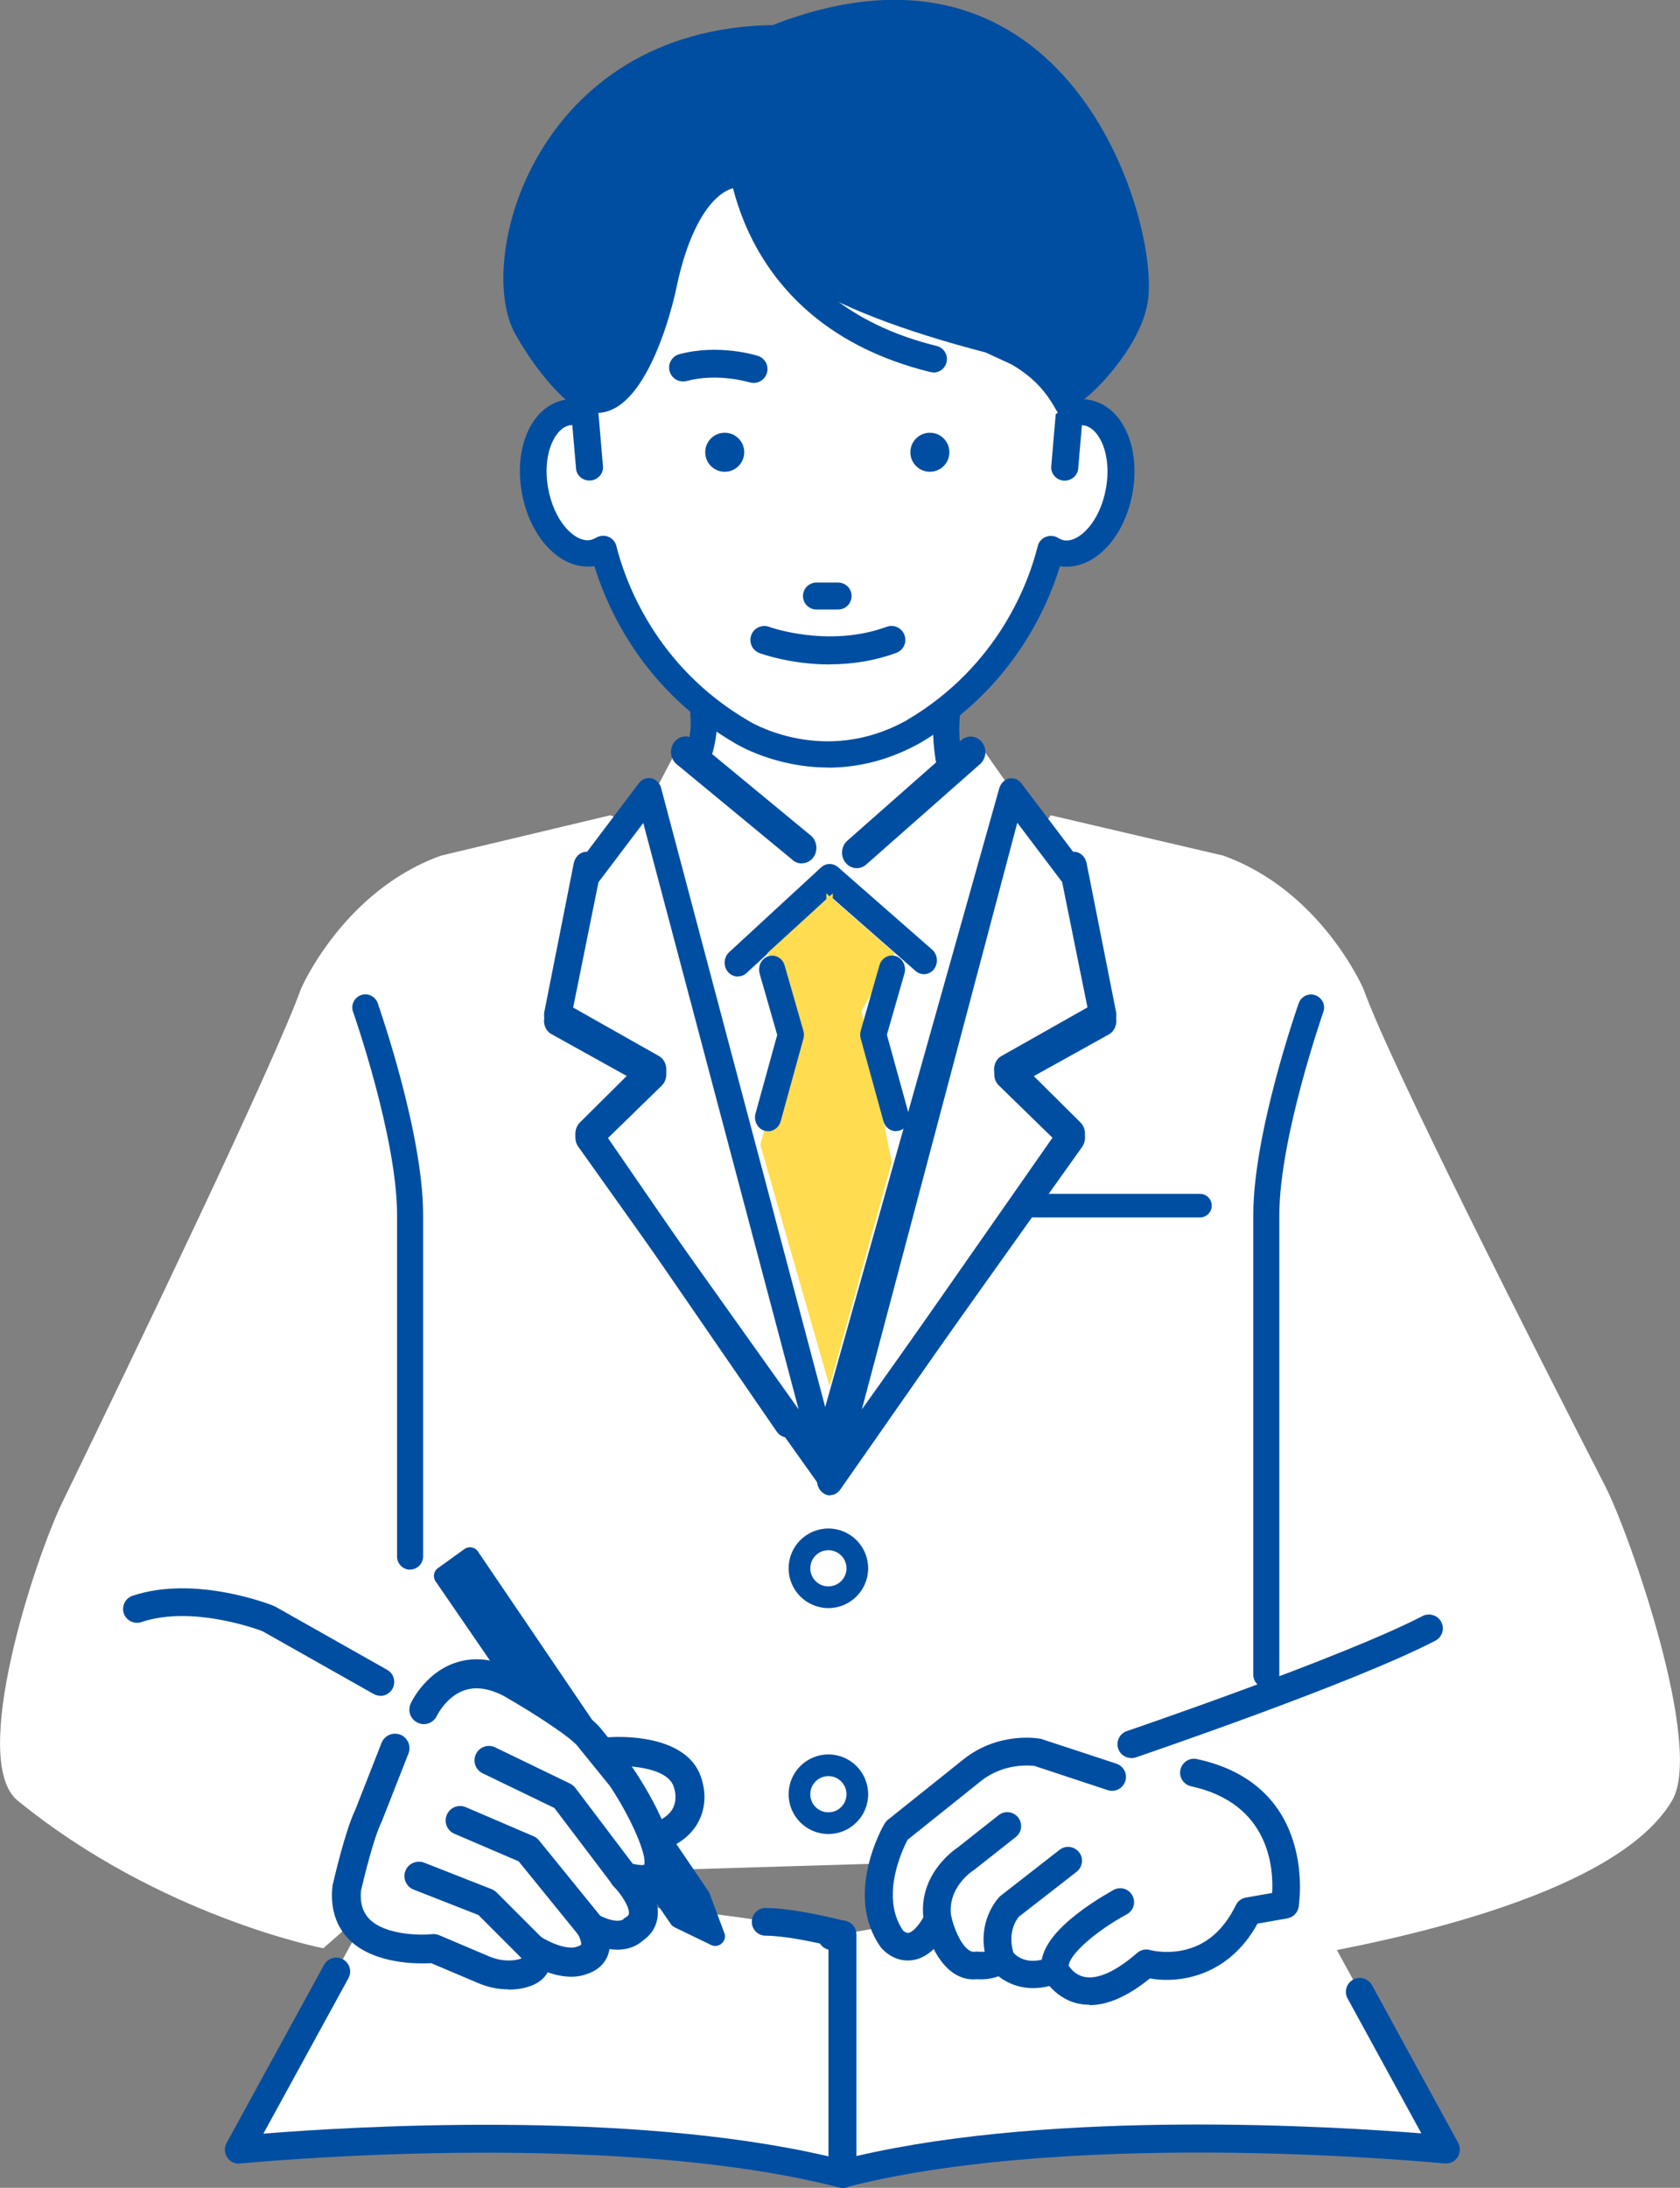 <?xml version="1.0" encoding="UTF-8"?>
<svg id="_レイヤー_2" data-name="レイヤー 2" xmlns="http://www.w3.org/2000/svg" viewBox="0 0 130.95 170.43">
  <rect x="0" y="0" width="130.95" height="170.43" fill="#808080" stroke="none"/>
  <defs>
    <style>
      .cls-1 {
        fill: #fff;
      }

      .cls-2 {
        fill: #004ea2;
      }

      .cls-3 {
        fill: #ffdc50;
      }
    </style>
  </defs>
  <g id="_イラスト" data-name="イラスト">
    <g>
      <path class="cls-1" d="M65.66,150.69s27.82-5.69,37.88,0l9.17,16.76s-28.71-2.85-47.05,1.9v-18.66Z"/>
      <path class="cls-1" d="M65.66,150.69s-27.82-5.69-37.88,0l-9.17,16.76s28.71-2.85,47.05,1.9v-18.66Z"/>
      <path class="cls-2" d="M65.66,170.43c-.24,0-.47-.08-.66-.23-.26-.2-.42-.52-.42-.86v-17.46c-.41-.1-.74-.43-.81-.87-.01-.06-.02-.12-.02-.18,0-.52.37-.98.9-1.07l.83-.14c.58-.1,1.13.28,1.24.85,0,.02,0,.04.01.07,0,.06.01.11.01.17v17.25c15.63-3.65,37.33-2.31,44.05-1.77l-5.75-10.51c-.29-.52-.09-1.18.43-1.47.52-.29,1.18-.09,1.47.43l6.72,12.29c.19.35.17.78-.05,1.12-.22.34-.61.52-1.01.48-.07,0-7.26-.71-16.57-.83-8.56-.11-20.74.27-30.1,2.69-.09.02-.18.03-.27.03Z"/>
      <path class="cls-2" d="M65.66,170.43c-.09,0-.18-.01-.27-.03-9.35-2.42-21.53-2.8-30.1-2.69-9.32.12-16.5.82-16.57.83-.4.04-.79-.14-1.01-.48-.22-.33-.24-.76-.05-1.12l7.6-13.88c.29-.52.94-.72,1.47-.43.52.29.72.94.43,1.47l-6.63,12.11c6.72-.54,28.41-1.88,44.05,1.77v-16.43c-1.2-.28-3.46-.76-4.9-.76-.6,0-1.08-.48-1.08-1.08s.48-1.08,1.08-1.08c2.31,0,6.1.99,6.26,1.03.48.12.81.55.81,1.05v18.66c0,.33-.16.65-.42.86-.19.15-.43.23-.66.23Z"/>
      <path class="cls-1" d="M89.1,144.55l4.3,3.42c.89,1.26,2.66,5.69,7.59,4.55,1.93-.44,24.42-3.81,29.35-12.27,2.47-4.23-3.29-20.71-5.22-24.48-5.44-10.61-16.78-32.94-18.84-38.72,0,0-3.28-7.66-10.94-10.4l-13.45-3.14s-6.17,11.24-34.32,0l-13.18,3.14c-7.66,2.74-10.94,10.4-10.94,10.4-2.03,5.69-13.05,28.58-18.59,39.98-2.16,4.45-7.31,20.12-3.48,23.24,11.09,9.04,23.82,11.5,23.82,11.5l6.23-5.48,57.67-1.74Z"/>
      <g>
        <polygon class="cls-1" points="55.11 48.93 53.6 69.85 64.82 108.47 75.15 70.94 73.16 50.12 55.11 48.93"/>
        <path class="cls-1" d="M64.83,108.47l-11.4-38.6v-.03s1.53-21.07,1.53-21.07l18.34,1.2,2.18,20.29h0l-10.66,38.21ZM53.76,69.83l11.06,38.63,10.05-36.49-1.85-21.71-17.75-1.16-1.5,20.73Z"/>
      </g>
      <path class="cls-2" d="M45.77,69.33c-.34,0-.67-.17-.87-.48-.3-.48-.15-1.1.33-1.4.09-.06,9.18-5.78,8.58-11.69-.06-.56.35-1.06.91-1.12.56-.05,1.06.35,1.12.91.73,7.18-9.11,13.36-9.53,13.62-.17.1-.35.15-.54.15Z"/>
      <path class="cls-2" d="M78.08,69.16c-.29,0-.58-.13-.79-.37-.21-.26-5.2-6.41-4.49-13.37.06-.56.56-.97,1.12-.91.56.06.97.56.91,1.12-.62,6.11,3.99,11.82,4.04,11.88.36.43.29,1.08-.14,1.43-.19.16-.42.23-.65.23Z"/>
      <g>
        <polygon class="cls-1" points="64.67 67.78 55.23 79.82 49.18 65.22 52.83 58.26 64.67 67.78"/>
        <polygon class="cls-1" points="64.67 67.78 74.89 79.13 80.95 64.53 76.54 58.26 64.67 67.78"/>
      </g>
      <g>
        <polygon class="cls-1" points="50.57 61.77 64.71 115.08 45.86 88.61 50.91 83.69 43.42 79.54 45.71 68.19 50.57 61.77"/>
        <path class="cls-2" d="M64.71,116.22c-.3,0-.6-.15-.79-.43l-18.85-26.47c-.34-.48-.28-1.17.13-1.58l3.89-3.79-6.12-3.4c-.42-.23-.65-.76-.54-1.28l2.29-11.34c.04-.18.11-.35.22-.49l4.86-6.43c.24-.32.62-.46.98-.38.37.09.66.39.76.79l14.14,53.31c.14.52-.07,1.08-.5,1.34-.15.09-.31.13-.47.13ZM47.27,88.75l14.98,21.04-12.11-45.68-3.49,4.61-2.06,10.19,6.78,3.76c.31.17.51.5.56.88.04.38-.09.76-.34,1.01l-4.31,4.2Z"/>
      </g>
      <g>
        <polygon class="cls-1" points="78.85 61.77 64.71 115.08 83.56 88.61 78.51 83.69 86.01 79.54 83.71 68.19 78.85 61.77"/>
        <path class="cls-2" d="M64.71,116.22c-.16,0-.32-.04-.47-.13-.43-.25-.87-3.07-.73-3.6l14.37-51.05c.11-.4.4-.71.76-.79.37-.09.74.06.98.38l4.86,6.43c.11.14.18.31.22.49l2.29,11.34c.1.51-.12,1.04-.54,1.28l-6.12,3.4,3.89,3.79c.41.4.47,1.1.13,1.58l-18.85,26.47c-.2.28-.49.43-.79.43ZM79.29,64.11l-12.11,45.68,14.98-21.04-4.31-4.2c-.26-.25-.39-.63-.34-1.01.04-.38.25-.71.56-.88l6.78-3.76-2.06-10.19-3.49-4.61Z"/>
      </g>
      <g>
        <path class="cls-2" d="M64.71,116.47c.3,0,.59-.15.79-.44l18.85-26.98c.34-.49.28-1.2-.13-1.61l-3.89-3.86,6.12-3.46c.42-.24.65-.78.54-1.3l-2.29-11.56c-.12-.63-.67-1.02-1.22-.88-.55.14-.89.77-.77,1.39l2.12,10.67-6.78,3.83c-.31.17-.51.51-.56.9-.04.39.09.77.34,1.03l4.31,4.28-18.24,26.11c-.35.5-.28,1.23.16,1.64.19.17.41.26.63.26Z"/>
        <path class="cls-2" d="M61.35,111.98c.22,0,.44-.08.63-.25.44-.4.52-1.13.17-1.64l-14.88-21.61,4.32-4.28c.26-.26.39-.64.34-1.03-.04-.39-.25-.72-.56-.9l-6.78-3.83,2.12-10.67c.12-.63-.22-1.25-.77-1.39-.55-.14-1.09.25-1.22.88l-2.29,11.56c-.1.52.12,1.06.54,1.3l6.12,3.46-3.89,3.86c-.41.41-.47,1.11-.13,1.6l15.48,22.49c.2.29.5.44.8.44Z"/>
      </g>
      <g>
        <path class="cls-2" d="M62.49,67.13c-.25,0-.49-.09-.69-.28l-9.05-7.46c-.41-.4-.44-1.08-.06-1.52.38-.44,1.02-.47,1.44-.07l9.05,7.46c.41.4.44,1.08.06,1.52-.2.23-.47.35-.75.35Z"/>
        <path class="cls-2" d="M62.49,67.26c-.29,0-.56-.11-.77-.32l-9.04-7.46c-.23-.23-.36-.52-.38-.85-.01-.32.09-.63.3-.87.43-.49,1.15-.53,1.62-.08l9.04,7.46c.47.46.5,1.23.08,1.72-.22.25-.52.39-.84.39ZM53.44,57.65c-.24,0-.48.1-.65.3-.33.38-.31.98.06,1.33l9.04,7.46c.36.35.95.32,1.26-.05.33-.38.31-.98-.06-1.33l-9.04-7.46c-.17-.17-.39-.25-.61-.25Z"/>
      </g>
      <g>
        <path class="cls-2" d="M66.78,67.49c-.27,0-.55-.12-.75-.34-.38-.44-.36-1.12.06-1.52l8.88-7.83c.41-.4,1.05-.38,1.44.06.38.44.36,1.12-.06,1.52l-8.88,7.83c-.2.19-.44.29-.69.29Z"/>
        <path class="cls-2" d="M66.78,67.63c-.32,0-.62-.14-.84-.39-.43-.49-.4-1.26.06-1.71l8.88-7.83c.22-.22.51-.32.82-.32.31.01.59.15.8.39.43.49.4,1.26-.06,1.71l-8.88,7.83c-.21.2-.48.32-.77.32ZM75.66,57.65c-.22,0-.44.09-.6.25l-8.88,7.83c-.35.35-.38.94-.04,1.33.32.37.91.39,1.26.05l8.88-7.83c.35-.35.38-.95.04-1.33-.16-.18-.38-.29-.62-.3-.01,0-.02,0-.03,0Z"/>
      </g>
      <path class="cls-2" d="M57.5,76.07c-.28,0-.57-.13-.77-.37-.37-.45-.32-1.13.1-1.52l7.17-6.61c.38-.35.93-.35,1.32-.02l7.34,6.43c.43.38.49,1.06.14,1.52-.36.46-1,.52-1.43.14l-6.67-5.84-6.51,6c-.19.18-.43.26-.67.26Z"/>
      <polygon class="cls-3" points="69.73 74.24 64.91 70.05 64.92 69.59 64.66 69.82 64.41 69.59 64.41 70.05 59.82 74.24 62.17 78.74 59.26 89.18 64.66 107.98 69.51 90.54 67.16 78.74 69.73 74.24"/>
      <path class="cls-2" d="M59.87,88.12c-.09,0-.19-.01-.29-.04-.54-.17-.85-.77-.69-1.34l1.69-6.12-1.37-4.78c-.16-.57.14-1.17.68-1.35.54-.17,1.11.15,1.27.72l1.46,5.09c.06.2.06.41,0,.62l-1.77,6.43c-.13.47-.54.78-.98.78Z"/>
      <path class="cls-2" d="M69.84,88.12c-.44,0-.85-.31-.98-.78l-1.77-6.43c-.06-.2-.05-.42,0-.62l1.46-5.09c.16-.57.73-.89,1.27-.72.54.17.84.78.68,1.35l-1.37,4.78,1.69,6.12c.16.57-.15,1.17-.69,1.34-.1.03-.19.04-.29.04Z"/>
      <g>
        <g>
          <path class="cls-1" d="M84.71,32.13c-.45-.07-.9,0-1.34.17l-18.88-25.61c-3.13-.3-15.82,4.35-19.04,22.35l.16,3.26c-.44-.18-.89-.24-1.34-.17-1.94.32-3.09,3.03-2.56,6.05.53,3.02,2.53,5.22,4.48,4.91.31-.05.59-.17.86-.33.68,2.74,3.12,9.79,10.78,14.26,0,0,6.27,3.9,13.33,0,7.67-4.47,10.1-11.53,10.78-14.26.26.16.55.28.85.33,1.95.32,3.95-1.88,4.48-4.91.53-3.02-.62-5.73-2.56-6.05Z"/>
          <g>
            <path class="cls-2" d="M84.86,31.26c-.23-.04-.47-.05-.7-.04l-1.72,1.11-.34,4.02c-.04.49.34.92.85.96.03,0,.05,0,.08,0,.48,0,.88-.35.92-.82l.3-3.49c.11,0,.22,0,.32,0,1.23.2,2.28,2.31,1.81,5.02-.47,2.71-2.18,4.38-3.41,4.18-.17-.03-.34-.09-.52-.2-.25-.15-.56-.18-.84-.07-.28.11-.48.34-.55.62-.67,2.7-3.02,9.42-10.35,13.7-6.46,3.57-12.12.16-12.38,0-7.34-4.28-9.69-11.01-10.36-13.71-.07-.28-.27-.51-.55-.62-.11-.04-.23-.07-.35-.07-.17,0-.34.05-.49.14-.18.11-.34.17-.51.2-1.24.2-2.94-1.47-3.42-4.18-.47-2.71.57-4.82,1.81-5.02.11-.02.21-.02.33,0l.3,3.49c.04.47.44.82.92.82.03,0,.05,0,.08,0,.51-.04.89-.47.85-.96l-.35-4.11-.15-3.14-1.84-.21c-.01.06-.02.13-.01.19l.1,2.13c-.17,0-.35.01-.52.04-2.49.41-3.94,3.51-3.32,7.08.62,3.56,3.06,6.04,5.55,5.64.02,0,.05,0,.07-.01,1.01,3.34,3.78,9.66,10.91,13.82.18.11,3.11,1.89,7.23,1.89,2.11,0,4.54-.47,7.06-1.87,0,0,.01,0,.02-.01,7.15-4.17,9.92-10.49,10.93-13.83.02,0,.05,0,.07.01,2.48.4,4.92-2.07,5.54-5.64.62-3.56-.84-6.67-3.32-7.08Z"/>
            <path class="cls-2" d="M64.55,59.79c-4.17,0-7.17-1.83-7.29-1.91-7.07-4.12-9.88-10.36-10.93-13.78-2.55.38-5.02-2.13-5.66-5.75-.38-2.16-.02-4.21.98-5.62.63-.89,1.48-1.44,2.44-1.6.13-.02.27-.04.41-.04l-.1-2c0-.07,0-.15.01-.22l.02-.12,2.06.23.16,3.25.35,4.1c.02.26-.06.52-.24.73-.18.21-.44.35-.73.37-.6.04-1.09-.38-1.13-.93l-.29-3.38c-.07,0-.13,0-.19.01-.38.06-.74.32-1.05.75-.69.97-.93,2.51-.65,4.12.46,2.63,2.09,4.26,3.27,4.07.15-.03.31-.09.47-.18.28-.17.65-.2.95-.08.31.12.55.39.63.71.67,2.68,3.01,9.37,10.3,13.63.24.15,5.88,3.52,12.26,0,7.29-4.25,9.63-10.94,10.29-13.62.08-.32.31-.58.63-.71.31-.12.67-.09.95.08.16.1.32.16.47.19,1.17.19,2.81-1.44,3.27-4.07.28-1.61.04-3.15-.65-4.12-.31-.43-.67-.69-1.05-.76-.06,0-.11-.01-.18-.01l-.29,3.38c-.05.55-.55.97-1.13.93-.29-.02-.54-.15-.73-.37-.17-.21-.26-.46-.24-.73l.35-4.08,1.8-1.16h.03c.24-.02.49,0,.73.04h0c.97.16,1.81.71,2.45,1.6,1,1.41,1.36,3.46.98,5.62-.63,3.62-3.11,6.13-5.66,5.75-1.05,3.42-3.86,9.66-10.96,13.8-2.28,1.26-4.68,1.89-7.15,1.89ZM46.5,43.81l.03.11c1.02,3.36,3.77,9.62,10.85,13.74.13.08,3.06,1.87,7.16,1.87,2.43,0,4.78-.62,7-1.85,7.11-4.15,9.88-10.4,10.89-13.77l.03-.11.18.03c2.41.39,4.79-2.04,5.4-5.53.36-2.07,0-4.1-.94-5.43-.59-.83-1.38-1.35-2.28-1.5-.21-.03-.43-.05-.64-.04l-1.64,1.05-.34,3.96c-.02.2.05.39.18.54.14.16.33.26.55.28.44.03.82-.28.86-.7l.31-3.6h.11c.13-.02.25-.02.35,0,.45.07.87.37,1.22.86.73,1.02.99,2.63.69,4.31-.49,2.78-2.27,4.49-3.56,4.28-.19-.03-.37-.1-.56-.22-.22-.13-.49-.16-.73-.06-.24.09-.41.29-.47.53-.67,2.71-3.04,9.48-10.41,13.78-6.51,3.6-12.27.15-12.51,0-7.38-4.3-9.75-11.07-10.42-13.78-.06-.24-.24-.44-.47-.53-.24-.09-.51-.07-.73.06-.19.12-.37.19-.56.22-1.3.21-3.08-1.5-3.56-4.28-.29-1.68-.03-3.29.69-4.31.35-.49.77-.79,1.22-.86.11-.02.22-.02.36,0h.11s.31,3.6.31,3.6c.04.41.42.73.86.7.22-.02.41-.12.55-.28.13-.15.19-.35.18-.54l-.35-4.11-.15-3.04-1.6-.18s0,.03,0,.05l.11,2.26h-.13c-.17,0-.33.01-.5.04-.9.15-1.68.66-2.28,1.5-.95,1.34-1.3,3.37-.94,5.43.61,3.49,2.99,5.92,5.4,5.53l.18-.03Z"/>
          </g>
        </g>
        <g>
          <path class="cls-2" d="M63.64,47.35h1.69c.51,0,.92-.41.92-.92s-.41-.92-.92-.92h-1.69c-.51,0-.92.41-.92.92s.41.92.92.92Z"/>
          <path class="cls-2" d="M65.33,47.48h-1.69c-.58,0-1.05-.47-1.05-1.05s.47-1.05,1.05-1.05h1.69c.58,0,1.05.47,1.05,1.05s-.47,1.05-1.05,1.05ZM63.64,45.63c-.44,0-.8.36-.8.8s.36.8.8.8h1.69c.44,0,.8-.36.8-.8s-.36-.8-.8-.8h-1.69Z"/>
        </g>
        <path class="cls-2" d="M60.26,1.95c-18.58.3-23.3,18.37-20.1,24.06,2.03,3.62,4.07,5.24,4.07,5.24,5.76,4.43,8.46-8.67,8.46-8.67.96-4.8,2.89-7.99,5.08-8.02-.64,5.33,5.86,9.45,19.06,12.9l2.02.93c2.45,1.43,3.13,3,3.7,3.93,0,.01,1.71-1.11,1.72-1.11.36.04,4.78-4.07,5.23-7.95.75-6.48-6.4-30.16-29.24-21.32Z"/>
        <g>
          <path class="cls-2" d="M81.83,25.02s-.06,0-.08,0c-14.08-1.28-14.24-12.38-14.24-12.49,0-.51.41-.92.92-.92s.92.41.92.92c0,.4.21,9.54,12.57,10.66.51.05.88.49.83,1-.04.48-.44.84-.92.84ZM69.34,12.53h0,0Z"/>
          <path class="cls-2" d="M81.83,25.15s-.06,0-.1,0c-14.19-1.29-14.35-12.5-14.35-12.62,0-.58.47-1.05,1.05-1.05s1.05.47,1.05,1.05c0,.38.21,9.42,12.45,10.53.28.03.53.16.71.37.18.21.26.49.24.77-.05.54-.5.95-1.04.95ZM68.42,11.74c-.44,0-.79.36-.79.79,0,.11.17,11.1,14.12,12.36.45.04.82-.28.86-.72.02-.21-.04-.42-.18-.58-.14-.16-.33-.26-.54-.28-12.47-1.13-12.68-10.39-12.68-10.79,0-.44-.36-.79-.79-.79Z"/>
        </g>
        <g>
          <path class="cls-2" d="M73.08,28.82c-.17.07-.36.08-.55.03-15.53-3.81-15.79-17.35-15.79-17.49,0-.51.41-.92.91-.93.51,0,.92.41.93.91,0,.51.29,12.25,14.39,15.72.49.12.8.62.67,1.11-.07.3-.29.54-.56.64Z"/>
          <path class="cls-2" d="M72.76,29.01c-.08,0-.17-.01-.25-.03-15.64-3.84-15.89-17.48-15.89-17.61,0-.28.11-.54.3-.74.2-.2.46-.31.74-.31h0c.57,0,1.04.47,1.05,1.04,0,.49.28,12.15,14.3,15.59.56.14.91.71.77,1.27-.08.33-.32.61-.64.73-.12.05-.25.07-.37.07ZM57.66,10.56s0,0,0,0c-.21,0-.41.08-.56.24-.15.15-.23.35-.23.56,0,.14.24,13.58,15.7,17.37.16.04.32.03.47-.03h0c.24-.09.42-.3.49-.55.1-.42-.16-.85-.58-.96-14.2-3.49-14.48-15.34-14.49-15.84,0-.43-.36-.79-.79-.79Z"/>
        </g>
        <g>
          <path class="cls-2" d="M72.48,33.71c-.84,0-1.52.68-1.52,1.52s.68,1.52,1.52,1.52,1.52-.68,1.52-1.52-.68-1.52-1.52-1.52Z"/>
          <path class="cls-2" d="M56.49,33.71c-.84,0-1.52.68-1.52,1.52s.68,1.52,1.52,1.52,1.52-.68,1.52-1.52-.68-1.52-1.52-1.52Z"/>
        </g>
        <g>
          <path class="cls-2" d="M59.62,29.03c.16-.49-.11-1.01-.6-1.16-.12-.04-2.98-.93-6.02-.13-.49.13-.79.64-.66,1.13.13.49.64.79,1.13.66,2.49-.66,4.94.09,4.98.1.09.03.19.04.28.04.39,0,.76-.25.88-.64Z"/>
          <path class="cls-2" d="M58.74,29.83c-.11,0-.22-.02-.33-.05-.02,0-2.44-.75-4.89-.1-.58.15-1.17-.19-1.33-.77-.07-.28-.04-.57.11-.82.15-.25.38-.43.66-.5,3.07-.82,5.98.09,6.11.13.57.18.89.79.7,1.36-.14.45-.56.75-1.03.75ZM55.68,29.1c1.59,0,2.81.37,2.83.38.4.13.84-.1.96-.5h0c.13-.4-.09-.83-.5-.96-.12-.04-2.95-.91-5.93-.12-.2.05-.36.18-.47.36-.1.18-.13.38-.08.58.11.41.53.65.94.54.77-.21,1.54-.28,2.24-.28Z"/>
        </g>
        <g>
          <path class="cls-2" d="M69.17,48.99c-4.61,1.69-9.22.02-9.27,0-.48-.18-1.01.06-1.19.54-.18.48.06,1.01.54,1.19.14.05,2.4.88,5.43.88,1.56,0,3.33-.22,5.12-.88.48-.18.73-.71.55-1.19-.18-.48-.71-.73-1.19-.55Z"/>
          <path class="cls-2" d="M64.68,51.76c-3.08,0-5.39-.85-5.49-.89-.56-.21-.84-.84-.63-1.4.21-.56.83-.84,1.39-.64.04.02,4.62,1.66,9.16,0h0c.56-.21,1.19.08,1.39.64.1.27.09.57-.03.83-.12.26-.34.46-.61.56-1.6.59-3.35.89-5.18.89ZM59.58,49.09c-.31,0-.6.19-.72.5-.07.19-.06.4.02.59.08.19.24.33.43.4.09.04,2.35.87,5.37.87,1.8,0,3.5-.29,5.07-.87.19-.07.35-.21.43-.4.09-.19.09-.39.02-.59-.15-.4-.59-.6-.98-.45-4.65,1.7-9.33.02-9.38,0-.09-.03-.18-.05-.27-.05Z"/>
        </g>
      </g>
      <g>
        <circle class="cls-1" cx="64.57" cy="122.18" r="2.26" transform="translate(-69.18 156.95) rotate(-76.72)"/>
        <path class="cls-2" d="M64.57,125.27c-1.71,0-3.1-1.39-3.1-3.1s1.39-3.1,3.1-3.1,3.1,1.39,3.1,3.1-1.39,3.1-3.1,3.1ZM64.57,120.76c-.78,0-1.41.63-1.41,1.41s.63,1.41,1.41,1.41,1.41-.63,1.41-1.41-.63-1.41-1.41-1.41Z"/>
      </g>
      <g>
        <circle class="cls-1" cx="64.57" cy="139.77" r="2.26"/>
        <path class="cls-2" d="M64.57,142.87c-1.71,0-3.1-1.39-3.1-3.1s1.39-3.1,3.1-3.1,3.1,1.39,3.1,3.1-1.39,3.1-3.1,3.1ZM64.57,138.36c-.78,0-1.41.63-1.41,1.41s.63,1.41,1.41,1.41,1.41-.63,1.41-1.41-.63-1.41-1.41-1.41Z"/>
      </g>
      <g>
        <path class="cls-1" d="M47.52,136.46s5.37-.45,6.11,2.53c0,0,1.34,3.73-4.03,4.47l-5.52-2.09s-3.73-4.77,3.43-4.92Z"/>
        <path class="cls-2" d="M49.61,144.59c-.14,0-.27-.02-.4-.07l-5.52-2.09c-.19-.07-.36-.2-.49-.36-.19-.25-1.87-2.49-.92-4.5.69-1.44,2.38-2.18,5.18-2.24.57-.04,6.27-.36,7.25,3.34.12.36.54,1.92-.38,3.44-.8,1.33-2.34,2.16-4.57,2.47-.05,0-.1.01-.15.01ZM44.81,140.45l4.92,1.86c1.35-.23,2.27-.7,2.67-1.36.44-.73.17-1.57.17-1.57-.01-.04-.02-.07-.03-.11-.43-1.7-3.99-1.76-4.93-1.69-.02,0-.05,0-.07,0-1.75.04-2.96.39-3.23.96-.24.52.18,1.42.5,1.91ZM47.52,136.46h0,0Z"/>
      </g>
      <path class="cls-2" d="M56.46,150.59l-1.15-3.09c-.03-.08-.07-.15-.12-.21l-17.97-26.48c-.25-.31-.7-.37-1.02-.14l-2.07,1.49c-.17.12-.28.31-.3.51-.03.2.03.41.16.57l18.33,26.69c.07.09.16.15.25.2l2.85,1.38c.1.05.22.08.33.08.18,0,.36-.07.51-.2.23-.21.31-.53.2-.82Z"/>
      <g>
        <g>
          <path class="cls-1" d="M48.46,138.44l-2.44-3.01c-.94-1.32-6.21-4.32-6.21-4.32-4.7-2.44-6.77,2.07-6.77,2.07l-2.26,3.01-2.07,5.26c-.75,1.5-1.69,5.64-1.69,5.64-.56,5.45,6.77,4.7,6.77,4.7l3.91,1.66c.87.37,1.83.5,2.75.33,2.22-.41,1.04-1.98,1.04-1.98,2.44,1.5,3.76.94,3.76.94,2.07-.56.75-2.63.75-2.63,2.44,1.32,3.38.19,3.38.19,2.07-1.32-.75-4.14-.75-4.14,6.21,1.88-.19-7.71-.19-7.71Z"/>
          <path class="cls-2" d="M39.63,154.97c-.79,0-1.6-.16-2.36-.49l-3.66-1.55c-1.04.06-4.47.09-6.4-1.84-.71-.71-1.52-2.01-1.3-4.12,0-.04.01-.09.02-.13.1-.43.98-4.24,1.76-5.85l2.05-5.22c.23-.58.88-.86,1.46-.64.58.23.86.88.64,1.46l-2.07,5.27s-.03.06-.04.09c-.56,1.11-1.32,4.15-1.59,5.32-.09.96.13,1.69.66,2.23,1.23,1.24,3.94,1.27,4.88,1.17.19-.02.38.01.55.08l3.91,1.66c.7.29,1.42.38,2.11.26.19-.04.32-.08.4-.11-.02-.04-.04-.08-.05-.09-.32-.43-.3-1.03.07-1.43.36-.4.96-.48,1.42-.2,1.65,1.02,2.59.89,2.75.85.05-.03.05-.02.12-.04.26-.07.33-.15.33-.15.06-.12-.09-.57-.23-.79-.27-.43-.22-1,.13-1.37.35-.37.91-.47,1.36-.22,1.3.7,1.87.49,2.01.42.07-.11.1-.1.23-.19.22-.14.23-.24.23-.29.06-.53-.66-1.58-1.18-2.1-.37-.37-.44-.93-.17-1.37.27-.44.8-.65,1.29-.5.8.24,1.14.2,1.25.18.25-.73-1.02-3.66-2.67-6.14l-2.41-2.97s-.03-.04-.04-.06c-.5-.7-3.35-2.57-5.83-3.99-1.14-.59-2.17-.74-3.05-.44-1.43.48-2.15,1.98-2.16,1.99-.26.56-.93.81-1.49.54-.56-.26-.81-.92-.55-1.49.04-.1,1.11-2.37,3.45-3.17,1.5-.52,3.14-.32,4.86.57.01,0,.03.01.04.02.91.52,5.46,3.16,6.54,4.61l2.43,2.99s.04.06.06.09c1.3,1.95,4.17,6.73,2.62,8.81-.28.38-.66.64-1.12.78.27.58.44,1.23.37,1.89-.06.54-.31,1.29-1.16,1.88-.33.3-1.17.87-2.59.65-.03.16-.07.32-.13.49-.2.51-.66,1.18-1.78,1.5-.35.13-1.35.37-2.91-.18-.27.49-.83,1.03-2.04,1.26-.34.06-.69.09-1.03.09Z"/>
        </g>
        <path class="cls-2" d="M48.65,147.28c-.34,0-.68-.15-.9-.45l-4.54-5.99-5.59-2.7c-.56-.27-.79-.94-.52-1.5.27-.56.94-.79,1.5-.52l5.83,2.82c.16.08.3.19.41.33l4.7,6.21c.38.5.28,1.2-.22,1.58-.2.15-.44.23-.68.23Z"/>
        <path class="cls-2" d="M46.01,151.22c-.33,0-.65-.14-.87-.42l-4.71-5.8-5.01-2.15c-.57-.24-.84-.91-.59-1.48.24-.57.91-.84,1.48-.59l5.27,2.26c.17.07.32.18.43.32l4.89,6.02c.39.48.32,1.19-.16,1.58-.21.17-.46.25-.71.25Z"/>
        <path class="cls-2" d="M41.5,152.92c-.29,0-.58-.11-.8-.33l-3.41-3.41-5.05-1.98c-.58-.23-.86-.88-.64-1.46.23-.58.88-.86,1.46-.64l5.27,2.07c.14.06.27.14.38.25l3.57,3.57c.44.44.44,1.15,0,1.59-.22.22-.51.33-.8.33Z"/>
      </g>
      <path class="cls-2" d="M29.65,132.1c-.18,0-.36-.05-.53-.14l-8.66-4.89c-.61-.23-5.57-2.01-9.44-.71-.57.19-1.18-.12-1.37-.68-.19-.57.12-1.18.68-1.37,4.87-1.63,10.74.68,10.99.78.04.02.09.04.13.06l8.73,4.93c.52.29.7.95.41,1.48-.2.35-.57.55-.94.55Z"/>
      <path class="cls-2" d="M98.71,131.49c-.56,0-1.02-.46-1.02-1.02v-35.83c0-6.36,3.4-16.08,3.54-16.49.19-.53.77-.81,1.3-.62.53.19.81.77.62,1.3-.03.1-3.43,9.81-3.43,15.82v35.83c0,.56-.46,1.02-1.02,1.02Z"/>
      <path class="cls-2" d="M31.97,122.28c-.56,0-1.02-.46-1.02-1.02v-26.62c0-6.01-3.39-15.72-3.43-15.82-.19-.53.09-1.11.62-1.3.53-.19,1.11.09,1.3.62.14.41,3.54,10.14,3.54,16.49v26.62c0,.56-.46,1.02-1.02,1.02Z"/>
      <path class="cls-2" d="M93.53,94.84h-13.72c-.51,0-.92-.41-.92-.92s.41-.92.92-.92h13.72c.51,0,.92.41.92.92s-.41.92-.92.92Z"/>
      <path class="cls-2" d="M88.18,136.95c-.45,0-.87-.28-1.02-.73-.19-.57.11-1.18.68-1.37.17-.06,16.86-5.75,23.04-8.96.53-.27,1.18-.07,1.46.46.28.53.07,1.18-.46,1.46-6.33,3.29-22.65,8.85-23.34,9.09-.12.04-.23.06-.35.06Z"/>
      <g>
        <g>
          <path class="cls-1" d="M93.07,138.06l-6.41.34-5.78-1.9s-2.71-.51-5.08,1.35l-5.93,4.74s-2.88,4.91-.34,8.47c0,0,1.69,2.03,3.56-1.52,0,0,.85,3.89,3.05,3.56,0,0,1.19.17,1.86-.51,0,0,1.35,2.03,4.23.85,0,0,1.86,4.06,7.11-.51,0,0,5.25,1.52,7.96-4.06l2.85-.5s1.52-8.43-7.08-10.29Z"/>
          <path class="cls-2" d="M84.93,156.17c-.3,0-.6-.03-.88-.09-1.02-.22-1.76-.81-2.25-1.37-1.78.45-3.14-.1-3.97-.76-.68.26-1.36.25-1.67.23-1.59.16-2.7-1.02-3.38-2.35-.54.52-1.13.81-1.76.88-1.35.14-2.21-.84-2.31-.95-.02-.02-.03-.04-.05-.06-2.91-4.08.15-9.42.29-9.64.07-.11.15-.22.26-.3l5.93-4.74c2.73-2.15,5.82-1.6,5.96-1.57.05,0,.09.02.14.04l5.78,1.9c.57.19.88.8.69,1.37-.19.57-.8.88-1.37.69l-5.69-1.88c-.35-.05-2.39-.24-4.16,1.15l-5.75,4.6c-.42.81-2.15,4.47-.34,7.08.05.04.23.19.41.17.28-.04.78-.46,1.34-1.52.21-.4.65-.63,1.1-.57.45.06.82.4.91.84.22,1.01.99,2.84,1.83,2.72.11-.02.21-.02.32,0,.2.02.73.01.94-.2.23-.23.55-.34.87-.31.32.03.61.21.79.48.14.2,1.01,1.23,2.92.45.54-.22,1.15.02,1.4.55.01.02.41.81,1.3.99,1.05.21,2.47-.44,4.11-1.87.28-.24.66-.33,1.01-.22,0,0,1.15.31,2.54.02,1.8-.37,3.19-1.56,4.14-3.52.15-.31.44-.53.78-.59l2.05-.36c.11-1.92-.19-6.98-6.32-8.31-.58-.13-.96-.7-.83-1.29.13-.58.7-.96,1.29-.83,9.51,2.05,7.94,11.44,7.92,11.54-.08.45-.43.79-.88.87l-2.32.41c-2.3,4.18-6.18,4.67-8.39,4.27-1.7,1.38-3.28,2.08-4.7,2.08Z"/>
        </g>
        <path class="cls-2" d="M73.09,150.61c-.52,0-.98-.38-1.07-.9-.58-3.48,2.18-5.49,2.64-5.8l3.18-2.51c.47-.37,1.15-.29,1.52.18.37.47.29,1.15-.18,1.52l-3.22,2.54s-.06.05-.1.07c-.08.05-2.09,1.37-1.71,3.65.1.59-.3,1.15-.89,1.25-.06,0-.12.01-.18.01Z"/>
        <path class="cls-2" d="M78.01,153.66c-.45,0-.88-.29-1.03-.74-1.05-3.14.86-5.09.94-5.17.03-.03.07-.06.1-.09l4.57-3.56c.47-.37,1.15-.28,1.52.19.37.47.28,1.15-.19,1.52l-4.5,3.5c-.17.2-.95,1.25-.39,2.92.19.57-.12,1.18-.68,1.37-.11.04-.23.06-.34.06Z"/>
        <path class="cls-2" d="M82.24,154.51c-.53,0-.99-.39-1.07-.93-.2-1.42.72-2.9,2.82-4.52,1.37-1.06,2.76-1.8,2.82-1.84.53-.28,1.18-.08,1.46.45.28.53.08,1.18-.45,1.46-2.24,1.2-4.65,3.19-4.52,4.14.08.59-.33,1.14-.92,1.22-.05,0-.1.01-.15.01Z"/>
      </g>
    </g>
  </g>
</svg>